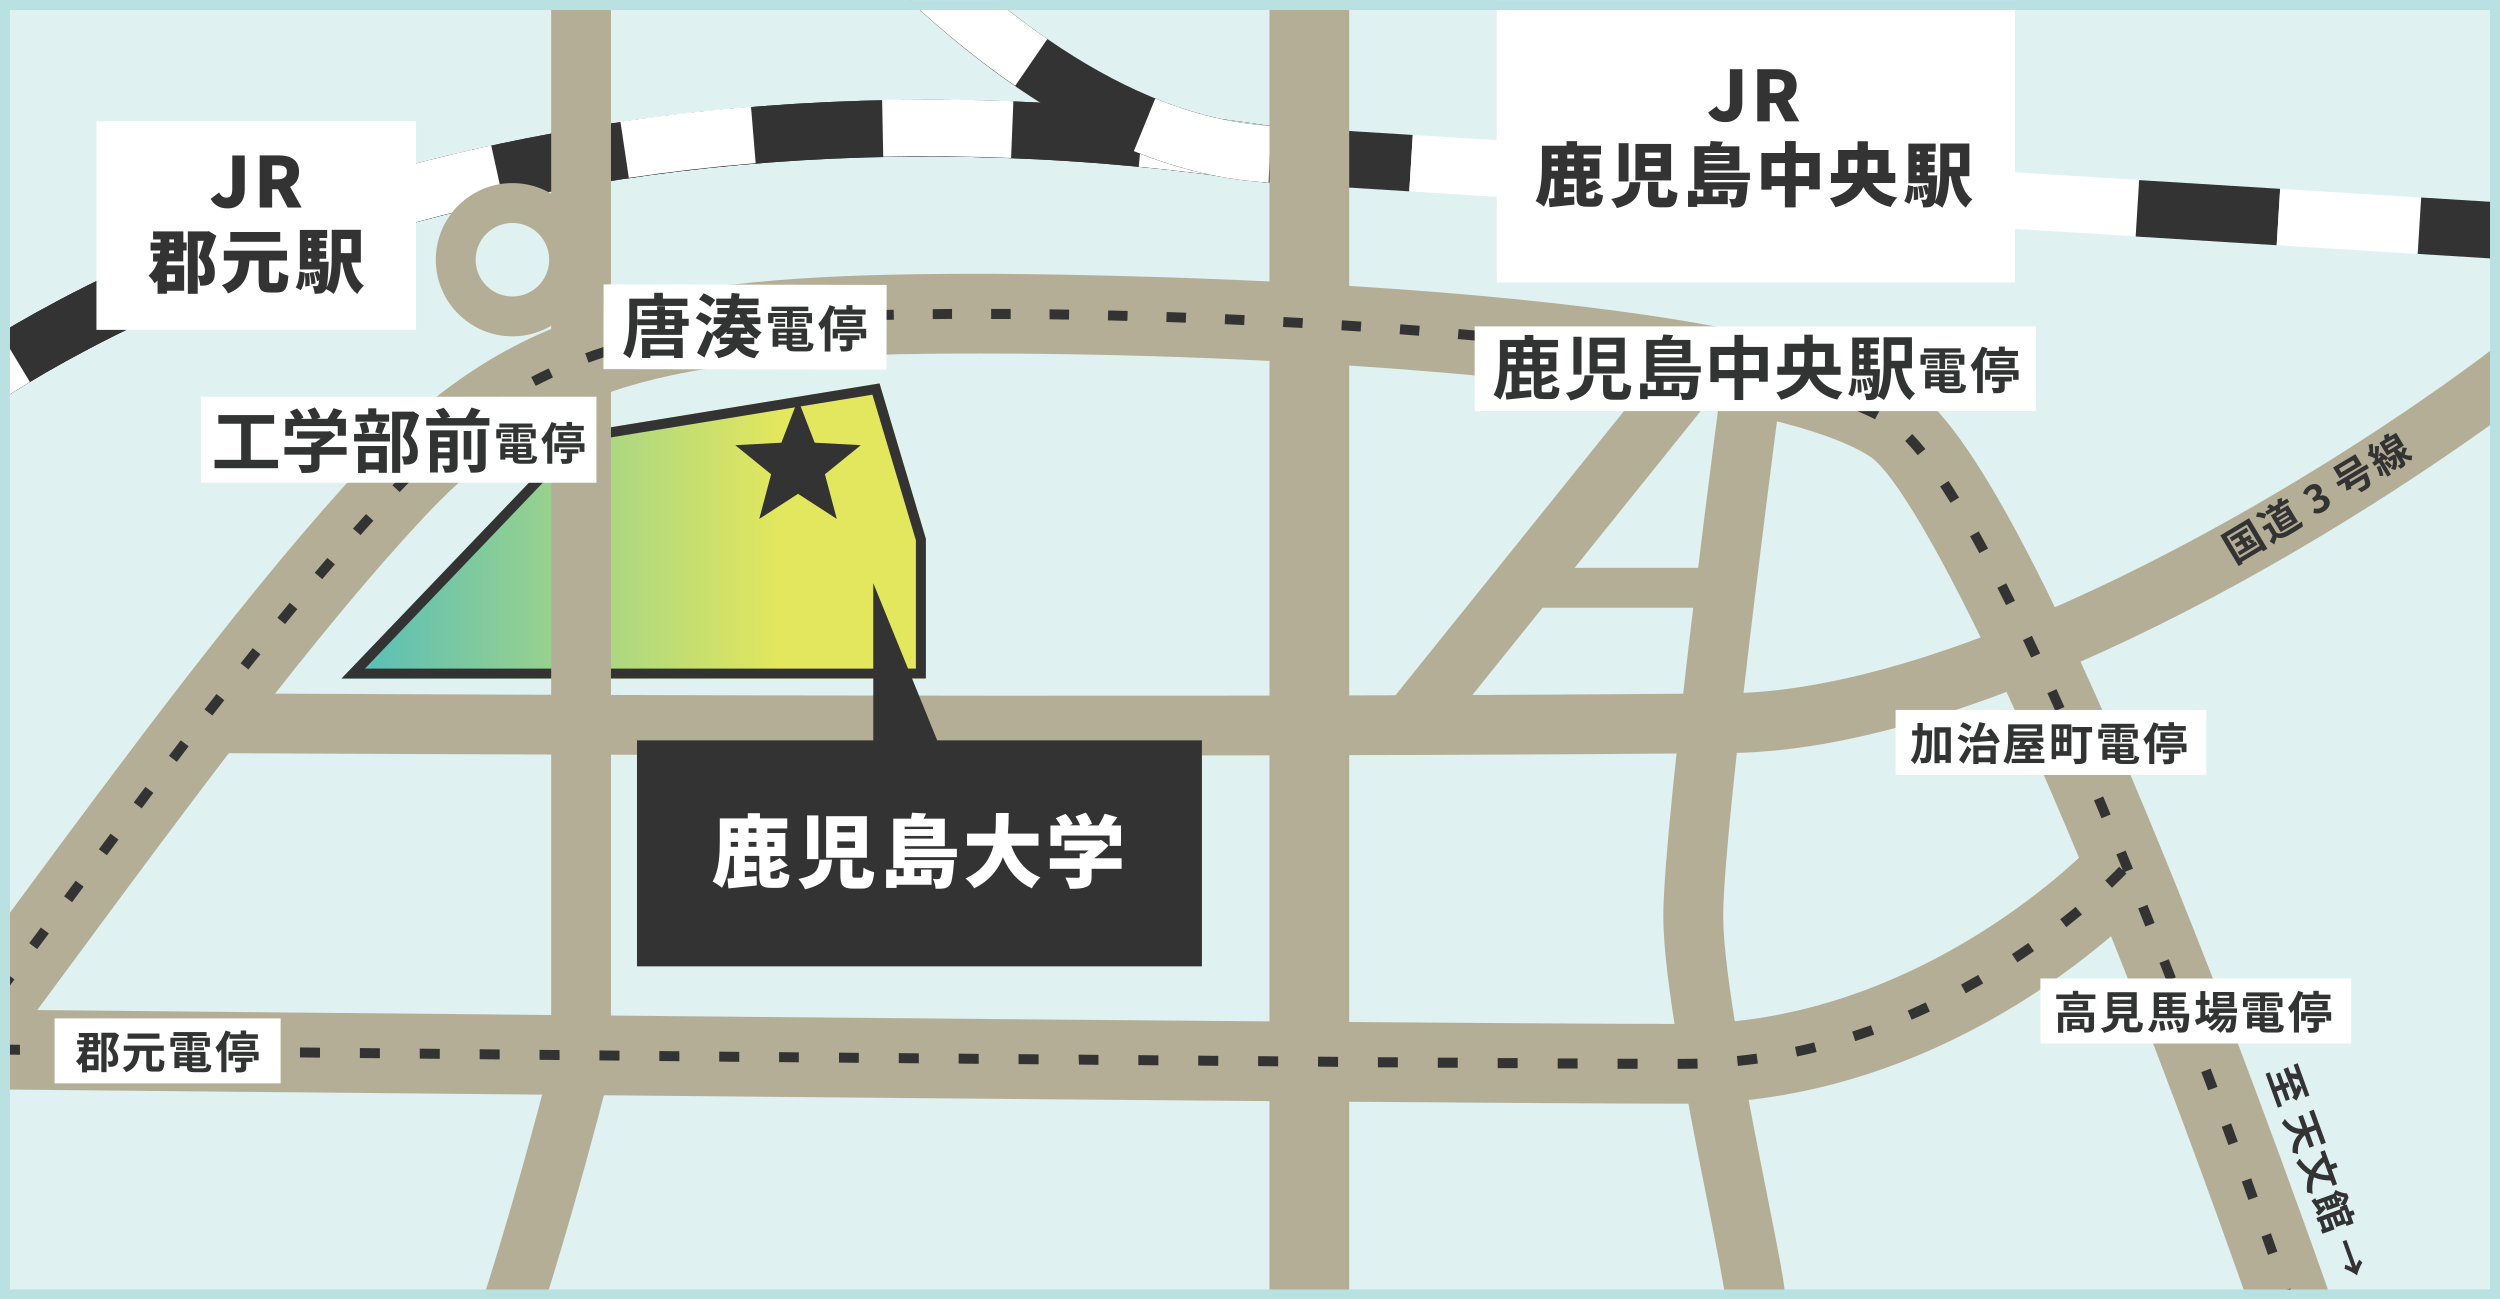 <?xml version="1.0" encoding="UTF-8"?><svg id="b" xmlns="http://www.w3.org/2000/svg" width="88.5mm" height="46mm" xmlns:xlink="http://www.w3.org/1999/xlink" viewBox="0 0 250.87 130.39"><defs><style>.f{fill:url(#e);}.g,.h{fill:none;}.i{fill:#fff;}.j{fill:#b5ae97;}.k{fill:#bae1e2;}.l{fill:#323333;}.m{fill:#333;}.n{fill:#dff1f0;}.h{clip-path:url(#d);}</style><clipPath id="d"><rect class="g" y="0" width="250.87" height="130.39"/></clipPath><linearGradient id="e" x1="34.28" y1="53.29" x2="92.91" y2="53.29" gradientUnits="userSpaceOnUse"><stop offset="0" stop-color="#53bdbb"/><stop offset=".75" stop-color="#e3e75d"/></linearGradient></defs><g id="c"><rect class="n" y="0" width="250.87" height="130.39"/><g class="h"><path class="m" d="m-2.2,41.72l-3.45-4.54c.51-.39,12.68-9.54,35.31-17.17,20.78-7.01,54.68-13.97,98.21-7.31l-.86,5.63c-42.26-6.47-75.13.23-95.26,6.99C9.92,32.65-2.08,41.63-2.2,41.72Z"/><path class="m" d="m-2.2,41.72l-3.45-4.54c.51-.39,12.68-9.54,35.31-17.17,20.78-7.01,54.68-13.97,98.21-7.31l-.86,5.63c-42.26-6.47-75.13.23-95.26,6.99C9.92,32.65-2.08,41.63-2.2,41.72Z"/><path class="i" d="m-2.19,41.72l-1.72-2.27h0s-2.75.77-2.75.77c-.65-2.34.91-3.28,6.72-6.77l2.94,4.88c-3.4,2.05-5.16,3.38-5.18,3.39Zm16.41-9.37l-2.44-5.15c3.9-1.84,8-3.58,12.19-5.16l2.01,5.33c-4.05,1.52-8,3.2-11.76,4.97Zm23.89-9.03l-1.61-5.47c4.17-1.23,8.47-2.32,12.79-3.27l1.22,5.57c-4.19.91-8.36,1.98-12.4,3.17Zm88.9-4.99c-4.25-.65-8.54-1.19-12.74-1.6l.55-5.67c4.31.42,8.7.97,13.05,1.64l-.86,5.63Zm-63.91-.49l-.84-5.64c4.3-.64,8.71-1.15,13.1-1.51l.47,5.68c-4.27.35-8.55.85-12.73,1.47Zm38.36-1.99c-4.31-.17-8.65-.22-12.83-.13l-.11-5.7c4.29-.08,8.75-.04,13.17.13l-.23,5.7Z"/><rect class="m" x="131.68" y="8.84" width="5.67" height="14.17" transform="translate(158.75 -117.34) rotate(93.55)"/><rect class="i" x="145.82" y="9.72" width="5.67" height="14.17" transform="translate(174.64 -130.52) rotate(93.55)"/><rect class="m" x="159.97" y="10.6" width="5.67" height="14.17" transform="translate(190.54 -143.71) rotate(93.55)"/><rect class="i" x="174.12" y="11.48" width="5.67" height="14.17" transform="translate(206.44 -156.9) rotate(93.55)"/><path class="m" d="m127.29,18.31c-13.64-.71-28.09-9.18-42.96-25.19-10.88-11.72-17.8-23.06-18.09-23.54l4.87-2.96c.27.44,27.32,44.48,56.47,45.99l-.29,5.69Z"/><path class="i" d="m127.29,18.31c-4.38-.23-8.93-1.29-13.51-3.15l2.15-5.28c3.99,1.62,7.92,2.55,11.66,2.74l-.3,5.69Zm-25.42-9.7c-3.44-2.37-6.96-5.2-10.44-8.41l3.86-4.19c3.29,3.03,6.59,5.69,9.81,7.9l-3.23,4.7Zm-19.74-17.92c-2.85-3.21-5.67-6.66-8.38-10.26l4.55-3.43c2.62,3.48,5.34,6.81,8.09,9.91l-4.26,3.79Z"/><path class="f" d="m92.91,68.09h-58.63l23.59-24.65,30.39-4.96,4.65,15.59v14.02Z"/><path class="m" d="m87.55,39.61l4.36,14.61v12.87h-55.29l21.74-22.72,29.19-4.77m.71-1.13l-30.39,4.96-23.59,24.65h58.63v-14.02l-4.65-15.59h0Z"/><rect class="j" x="127.39" y="0" width="8" height="130.39"/><path class="j" d="m48.93,146.88l-5.54-2.31c5.51-13.24,11.14-35.15,11.92-38.19V0h6v107.12l-.09.36c-.25,1.01-6.21,24.81-12.29,39.4Z"/><path class="j" d="m51.42,33.75c-4.24,0-7.69-3.45-7.69-7.69s3.45-7.69,7.69-7.69,7.69,3.45,7.69,7.69-3.45,7.69-7.69,7.69Zm0-11.38c-2.03,0-3.69,1.65-3.69,3.69s1.65,3.69,3.69,3.69,3.69-1.65,3.69-3.69-1.65-3.69-3.69-3.69Z"/><path class="j" d="m108.23,75.81c-44.71,0-86.22-.24-86.84-.24l.04-6c.94,0,94.31.55,151.94,0,24.41-.23,60.87-22.01,79.42-36.59l3.71,4.72c-16.52,12.98-55.14,37.6-83.07,37.87-19.32.18-42.67.24-65.19.24Z"/><rect class="j" x="133.34" y="51.92" width="44.97" height="6" transform="translate(15.38 141.94) rotate(-51.2)"/><path class="j" d="m179.14,130.39h-6c-.03-.88-.94-5.48-1.75-9.54-1.89-9.5-4.48-22.5-4.48-28.92,0-9.6,6-54.69,6.26-56.61l5.95.79c-.06.46-6.2,46.61-6.2,55.81,0,5.83,2.63,19.02,4.36,27.75,1.29,6.5,1.87,9.43,1.87,10.71Z"/><rect class="j" x="154.59" y="56.98" width="18.8" height="4"/><path class="j" d="m228.61,139.31c-21.6-62.65-36.55-90.57-40.9-93.46-10.17-6.74-53.64-10.38-89.38-10.38-29.82,0-42.73,2.47-55.72,16.35-10.94,11.68-24.25,29.73-34.95,44.23-2.92,3.96-5.68,7.7-8.03,10.81l-6.39-4.82c2.32-3.07,5.07-6.8,7.97-10.74,10.82-14.67,24.28-32.92,35.55-44.95,15.23-16.26,30.62-18.88,61.56-18.88,3.11,0,76.34.13,93.8,11.71,12.86,8.53,38.94,82.73,44.04,97.52l-7.56,2.61Z"/><path class="j" d="m168.93,110.75c-25.98,0-167.55-1.41-168.97-1.43l.08-8c1.43.01,142.95,1.43,168.89,1.43,24.11,0,41.04-17.98,41.21-18.16l5.88,5.42c-.78.85-19.4,20.74-47.09,20.74Z"/><rect class="i" x="176.28" y="11.61" width="5.67" height="14.17" transform="translate(208.88 -158.92) rotate(93.55)"/><rect class="m" x="190.43" y="12.49" width="5.67" height="14.17" transform="translate(224.78 -172.1) rotate(93.55)"/><rect class="i" x="204.57" y="13.37" width="5.67" height="14.17" transform="translate(240.67 -185.29) rotate(93.55)"/><rect class="m" x="218.72" y="14.25" width="5.67" height="14.17" transform="translate(256.57 -198.47) rotate(93.55)"/><rect class="i" x="232.87" y="15.12" width="5.67" height="14.17" transform="translate(272.47 -211.66) rotate(93.55)"/><rect class="m" x="247.01" y="16" width="5.67" height="14.17" transform="translate(288.37 -224.85) rotate(93.55)"/><path class="m" d="m228.99,111l-.41.15-1.23-3.4.41-.15.53,1.45.5-.18-.4-1.1.41-.15.4,1.1.38-.14.17.46-.38.14.41,1.14-.41.15-.41-1.14-.5.18.54,1.49Zm.61-3.91c.06.18.14.38.23.61.21.03.44.05.66.05l-.33-.91.41-.15,1.17,3.24-.41.15-.35-.96c-.13.43-.34,1.01-.53,1.32l-.43-.29c.06-.08.12-.19.17-.31-.39-.92-.78-1.91-1.04-2.57l.45-.18Zm1.09,1.23c-.22-.02-.46-.06-.67-.1.13.34.27.71.41,1.07.06-.16.12-.32.17-.46l.36.26-.28-.77Z"/><path class="m" d="m231.3,113.9c-.53.47-.79,1.08-.69,1.92-.14-.07-.39-.13-.55-.15-.06-.79.18-1.38.67-1.89-.56-.03-1.16-.29-1.75-1.08.1-.09.24-.3.3-.42.62.85,1.24,1.03,1.78.98l-.44-1.21.46-.17.46,1.28s.07-.03.11-.04l.58-.21-.51-1.39.46-.17,1.21,3.33-.46.17-.53-1.46-.58.21-.11.04.49,1.36-.46.17-.45-1.25Z"/><path class="m" d="m233.89,118.46c-.63,0-1.18-.11-1.69-.32-.16.49-.21,1.05-.13,1.67-.15-.07-.41-.14-.56-.16-.06-.66,0-1.24.2-1.76-.48-.29-.9-.69-1.28-1.19.1-.1.26-.31.33-.44.35.5.73.89,1.16,1.17.26-.48.64-.91,1.12-1.31l-.19-.54.44-.16.53,1.47.59-.22.16.46-.59.21.54,1.49-.44.16-.2-.54Zm-.67-1.85c-.35.31-.63.66-.83,1.06.39.17.82.25,1.31.26l-.48-1.32Z"/><path class="m" d="m234.07,122.1l-.23.08.43,1.18-1.22.44-.15-.41.15-.05-.28-.77-.17.06-.15-.41,2.41-.88-.08-.21.42-.15-.36-.14c.13-.15.31-.43.41-.68-.25-.04-.53-.12-.82-.25l.12.33.31-.11.13.36-.31.11.14.39-1.3.47-.31-.85-.54.2c.08.12.16.24.24.36.07-.08.14-.16.21-.24l.28.3c-.21.28-.5.59-.72.75l-.31-.32c.08-.05.17-.12.26-.21-.24-.33-.49-.67-.68-.95l.37-.27c.04.06.08.13.12.21l1.76-.64-.03-.02c.07-.09.17-.27.19-.38.39.24.82.34,1.16.36l.15.4c-.09.26-.22.57-.36.78l.18-.07.26.71.39-.14.16.43-.39.14.27.75-.71.26-.09-.24-.94.34-.37-1.02Zm-.6.22l-.33.12.28.77.33-.12-.28-.77Zm.23-1.35l.19-.07-.17-.46-.19.07.17.46Zm.49-.7l-.18.07.17.46.18-.07-.17-.46Zm.76,2.2l-.22-.61-.31.11.22.61.31-.11Zm.32-1.05l-.27.1.39,1.07.27-.1-.39-1.07Z"/><path class="m" d="m236.75,126.41l.31.27c-.24.38-.44.89-.54,1.3-.34-.26-.83-.52-1.25-.66l.07-.41c.24.07.52.19.7.31l-.96-2.66.38-.14.96,2.66c.06-.2.19-.48.33-.69Z"/><rect class="i" x="150.19" y="0" width="52.02" height="28.35"/><path class="m" d="m171.42,11.29l.85-.64c.18.36.45.52.7.52.41,0,.62-.2.62-.88v-3.35h1.25v3.45c0,1.02-.54,1.86-1.71,1.86-.81,0-1.34-.31-1.72-.96Z"/><path class="m" d="m176.34,6.94h1.91c1.11,0,2.04.39,2.04,1.65,0,.76-.36,1.25-.9,1.51l1.16,2.07h-1.4l-.96-1.83h-.6v1.83h-1.25v-5.22Zm1.81,2.4c.6,0,.92-.26.92-.75s-.32-.65-.92-.65h-.56v1.4h.56Z"/><path class="m" d="m159.8,19.91c.15,0,.2-.11.22-.65.19.14.59.29.84.34-.09.88-.34,1.14-.96,1.14h-.68c-.82,0-1.01-.27-1.01-1.08v-1.73h-1.27v.55h1.02v.8h-1.02v.53c.34-.03.69-.06,1.03-.09l.02.81c-.87.1-1.78.19-2.49.26l-.09-.87.57-.04v-1.95h-.33c-.08.98-.27,2.05-.72,2.8-.18-.17-.6-.46-.83-.55.59-1,.63-2.49.63-3.54v-2.02h2.47v-.46h1.06v.46h2.4v.88h-1.75v.4h1.59v2.02h-1.32v.6c.32-.13.61-.27.82-.42l.71.66c-.46.25-1.02.43-1.53.57v.32c0,.23.03.26.2.26h.41Zm-4.1-3.21c0,.13,0,.28,0,.43h.64v-.43h-.63Zm0-1.2v.4h.63v-.4h-.63Zm2.26,0h-.69v.4h.69v-.4Zm0,1.2h-.69v.43h.69v-.43Zm.95,0v.43h.62v-.43h-.62Z"/><path class="m" d="m164.62,18.27c-.13,1.25-.43,2.13-2.37,2.61-.1-.27-.36-.69-.57-.91,1.62-.31,1.76-.85,1.85-1.69h1.1Zm-1.2-3.9v3.84h-.99v-3.84h.99Zm4.27.07v3.66h-3.58v-3.66h3.58Zm-2.6,1.42h1.56v-.55h-1.56v.55Zm0,1.37h1.56v-.57h-1.56v.57Zm1.32,1.03v1.32c0,.23.03.26.24.26h.48c.2,0,.23-.11.26-.88.2.17.66.33.94.4-.1,1.14-.37,1.44-1.1,1.44h-.74c-.91,0-1.12-.32-1.12-1.21v-1.34h1.04Z"/><path class="m" d="m171.04,18.04v.25h4.34s0,.23-.03.35c-.08,1.13-.19,1.67-.37,1.88-.15.17-.31.24-.5.27-.16.03-.43.03-.73.03,0-.27-.11-.63-.24-.87.19.03.34.03.43.03.08,0,.14-.01.2-.08.07-.08.13-.34.19-.89h-2.47v.71h.59v-.57h.93v1.33h-3.07v.28h-.92v-1.61h.92v.57h.62v-.71h-.91v-4.34h1.56c.03-.18.07-.37.08-.52l1.23.07c-.06.16-.14.32-.22.46h1.87v2.42h-3.52v.22h4.58v.74h-4.58Zm0-2.69v.21h2.5v-.21h-2.5Zm2.5,1.05v-.24h-2.5v.24h2.5Z"/><path class="m" d="m182.61,15.36v3.64h-1.07v-.33h-1.35v2.14h-1.08v-2.14h-1.34v.36h-1.02v-3.68h2.37v-1.2h1.08v1.2h2.42Zm-3.5,2.31v-1.31h-1.34v1.31h1.34Zm2.43,0v-1.31h-1.35v1.31h1.35Z"/><path class="m" d="m187.89,18.35c.5.76,1.28,1.25,2.49,1.47-.22.22-.52.66-.66.95-1.36-.32-2.18-.98-2.73-2-.43.86-1.25,1.61-2.81,2.03-.1-.25-.37-.69-.55-.9,1.28-.32,1.98-.89,2.35-1.54h-2.24v-1h.71v-2.31h1.95v-.88h1.04v.88h2.07v2.31h.68v1h-2.28Zm-1.56-1c.05-.29.06-.57.06-.85v-.47h-.92v1.32h.85Zm1.1-1.32v.48c0,.27-.01.56-.04.84h1.02v-1.32h-.98Z"/><path class="m" d="m191.08,20.18c.26-.37.35-.97.38-1.59l.54.1c-.04.68-.11,1.34-.41,1.76l-.5-.27Zm5.58-2.51c.2,1.01.57,1.88,1.27,2.33-.22.19-.52.57-.66.83-.88-.64-1.27-1.77-1.51-3.16h-.15c-.04,1.06-.18,2.35-.71,3.17-.16-.15-.55-.39-.78-.49-.02.07-.05.12-.08.15-.13.18-.27.25-.44.28-.15.03-.37.04-.62.03-.01-.24-.09-.57-.2-.78.15.02.28.02.36.02.08,0,.13-.02.18-.09.04-.06.08-.2.12-.49l-.22.08c-.03-.25-.15-.62-.27-.9l.38-.13c.06.12.11.25.16.39,0-.16.01-.34.03-.53h-2.02v-3.97h2.74v.81h-.77v.27h.67v.76h-.67v.29h.67v.76h-.67v.3h.92s0,.22-.01.33c-.05,1.2-.11,1.88-.2,2.26.48-.88.52-2.11.52-3.07v-2.72h2.92v3.28h-.95Zm-4.24,1.05c.06.41.08.95.06,1.3l-.44.06c.03-.36.01-.89-.03-1.31l.42-.04Zm-.09-3.51v.27h.31v-.27h-.31Zm.31,1.03h-.31v.29h.31v-.29Zm-.31,1.35h.31v-.3h-.31v.3Zm.55,1.06c.11.36.18.83.2,1.13l-.43.08c0-.31-.08-.78-.18-1.15l.41-.07Zm2.73-3.33v1.42h1.07v-1.42h-1.07Z"/><rect class="i" x="9.68" y="12.15" width="32.07" height="20.95"/><path class="m" d="m21.14,19.95l.85-.64c.18.36.45.52.7.52.41,0,.62-.2.62-.88v-3.35h1.25v3.45c0,1.02-.54,1.86-1.71,1.86-.81,0-1.34-.31-1.72-.96Z"/><path class="m" d="m26.06,15.59h1.91c1.11,0,2.04.39,2.04,1.65,0,.76-.36,1.25-.9,1.51l1.16,2.07h-1.4l-.96-1.83h-.6v1.83h-1.25v-5.22Zm1.81,2.4c.6,0,.92-.26.92-.75s-.32-.65-.92-.65h-.56v1.4h.56Z"/><path class="m" d="m18.39,24.33h.34v.8h-.34v1.1h-1.59c-.04.13-.07.27-.12.4h1.8v2.54h-1.73v.3h-.94v-1.32c-.09.1-.19.19-.29.28-.13-.23-.43-.62-.62-.78.48-.4.76-.9.94-1.41h-.48v-.81h.68c.01-.1.03-.2.04-.29h-.97v-.8h1v-.31h-.75v-.81h3.04v1.12Zm-1.64,3.19v.75h.81v-.75h-.81Zm.71-2.39h-.48c0,.1-.02.2-.03.29h.51v-.29Zm-.46-.8h.46v-.31h-.46v.31Zm4.71-.69c-.24.69-.53,1.48-.78,2.07.55.61.63,1.17.63,1.62,0,.57-.13.92-.42,1.11-.14.1-.32.17-.51.2-.15.02-.34.03-.55.02,0-.27-.09-.69-.24-.97v1.79h-.99v-6.26h1.95l.15-.03.75.46Zm-1.87,4.02c.13.01.23.01.32.01s.18-.01.26-.06c.1-.06.15-.19.15-.42,0-.36-.14-.85-.64-1.36.17-.46.37-1.13.52-1.67h-.61v3.5Z"/><path class="m" d="m27.72,28.4c.21,0,.25-.17.28-1.15.22.17.67.35.94.42-.1,1.3-.35,1.68-1.12,1.68h-.76c-.89,0-1.11-.32-1.11-1.26v-1.95h-.91c-.13,1.44-.43,2.61-2.16,3.31-.11-.26-.39-.64-.62-.83,1.44-.53,1.6-1.41,1.68-2.48h-1.48v-.99h6.34v.99h-1.79v1.95c0,.28.03.32.23.32h.48Zm.4-4.14h-5.01v-.98h5.01v.98Z"/><path class="m" d="m29.67,28.84c.26-.37.35-.97.38-1.59l.54.1c-.04.68-.11,1.34-.41,1.76l-.5-.27Zm5.58-2.51c.2,1.01.57,1.88,1.27,2.33-.22.19-.52.57-.66.83-.88-.64-1.27-1.77-1.51-3.16h-.15c-.04,1.06-.18,2.35-.71,3.17-.16-.15-.55-.39-.78-.49-.02.07-.05.12-.08.15-.13.18-.27.25-.44.28-.15.03-.37.04-.62.03-.01-.24-.09-.57-.2-.78.15.02.28.02.36.02.08,0,.13-.02.18-.09.04-.06.08-.2.12-.49l-.22.08c-.03-.25-.15-.62-.27-.9l.38-.13c.06.12.11.25.16.39,0-.16.01-.34.03-.53h-2.02v-3.97h2.74v.81h-.77v.27h.67v.76h-.67v.29h.67v.76h-.67v.3h.92s0,.22-.01.33c-.05,1.2-.11,1.88-.2,2.26.48-.88.52-2.11.52-3.07v-2.72h2.92v3.28h-.95Zm-4.24,1.05c.06.41.08.95.06,1.3l-.44.06c.03-.36.01-.89-.03-1.31l.42-.04Zm-.09-3.51v.27h.31v-.27h-.31Zm.31,1.03h-.31v.29h.31v-.29Zm-.31,1.35h.31v-.3h-.31v.3Zm.55,1.06c.11.36.18.83.2,1.13l-.43.08c0-.31-.08-.78-.18-1.15l.41-.07Zm2.73-3.33v1.42h1.07v-1.42h-1.07Z"/><polygon class="m" points="229.21 130.56 228.88 129.62 229.83 129.29 230.15 130.23 229.21 130.56"/><path class="m" d="m227.59,125.93l-.65-1.84.94-.34.65,1.84-.94.33Zm-1.97-5.52l-.66-1.84.94-.34.66,1.84-.94.34Z"/><path class="m" d="m223.62,114.91l-.67-1.84.94-.35.67,1.84-.94.34Zm-2.04-5.5l-.69-1.83.94-.35.69,1.83-.94.35Zm-2.07-5.49l-.7-1.83.93-.36.7,1.83-.93.36Zm-2.1-5.48l-.71-1.82.93-.36.71,1.82-.93.36ZM3.73,95.24l-.8-.6,1.17-1.57.8.6-1.17,1.57Zm211.55-2.26l-.72-1.82.93-.37.72,1.82-.93.37Zm-208.05-2.45l-.8-.59,1.16-1.57.8.6-1.16,1.57Zm205.88-2.99l-.74-1.81.93-.38.74,1.81-.93.38Zm-202.39-1.72l-.8-.6,1.17-1.57.8.6-1.17,1.57Zm200.16-3.71l-.75-1.8.92-.39.75,1.81-.92.38Zm-196.66-.99l-.8-.6,1.17-1.56.8.6-1.17,1.56Zm194.38-4.41l-.77-1.79.92-.4.77,1.8-.92.39Zm-190.85-.26l-.8-.61,1.19-1.56.79.61-1.18,1.55Zm3.56-4.65l-.79-.61,1.2-1.55.79.62-1.2,1.54Zm184.94-.46l-.8-1.78.91-.41.8,1.79-.91.41Zm-181.33-4.16l-.78-.62,1.22-1.53.78.62-1.22,1.53Zm178.91-1.18c-.28-.6-.55-1.18-.83-1.77l.9-.43c.28.58.55,1.18.83,1.77l-.91.42Zm-175.23-3.38l-.77-.63c.41-.5.83-1.01,1.24-1.51l.77.64c-.41.5-.83,1-1.24,1.51Zm172.7-1.9c-.29-.59-.58-1.17-.87-1.74l.89-.45c.29.57.58,1.16.88,1.75l-.9.44Zm-168.96-2.6l-.76-.65c.42-.5.85-1,1.27-1.49l.76.65c-.42.49-.85.99-1.27,1.48Zm166.29-2.6c-.31-.58-.63-1.15-.94-1.71l.87-.49c.31.56.63,1.13.94,1.72l-.88.47Zm-162.46-1.82l-.75-.66c.44-.49.87-.98,1.31-1.46l.74.67c-.43.48-.87.97-1.3,1.45Zm159.56-3.25c-.35-.57-.7-1.12-1.04-1.64l.84-.55c.35.53.7,1.08,1.06,1.67l-.85.52Zm-155.62-1.07l-.73-.68c.46-.48.91-.96,1.37-1.42l.71.7c-.45.45-.9.92-1.35,1.4Zm152.33-3.7c-.44-.54-.86-1.02-1.26-1.43l.71-.7c.42.43.87.94,1.32,1.5l-.78.63Zm-148.17-.36l-.66-.75c.5-.44,1-.87,1.5-1.28l.64.77c-.49.41-.98.82-1.47,1.26Zm143.88-3.25c-.53-.28-1.12-.55-1.73-.81l.39-.92c.64.27,1.25.56,1.81.84l-.46.89Zm-139.34-.35l-.57-.82c.54-.38,1.09-.74,1.64-1.1l.54.84c-.54.34-1.07.7-1.61,1.07Zm133.98-1.79c-.6-.19-1.22-.38-1.86-.56l.27-.96c.65.18,1.28.37,1.89.57l-.3.95Zm-129.03-1.21l-.46-.89c.58-.3,1.17-.59,1.77-.87l.42.91c-.58.27-1.16.56-1.73.85Zm123.41-.31c-.62-.15-1.25-.29-1.9-.43l.21-.98c.65.14,1.29.28,1.92.43l-.23.97Zm-5.72-1.19c-.63-.12-1.27-.23-1.92-.34l.17-.99c.65.11,1.3.23,1.93.34l-.18.98Zm-112.39-.83l-.34-.94c.61-.23,1.23-.44,1.86-.64l.31.95c-.62.2-1.23.41-1.83.63Zm106.62-.13c-.64-.1-1.28-.19-1.93-.28l.14-.99c.65.09,1.3.19,1.94.29l-.15.99Zm-5.8-.81c-.64-.08-1.29-.16-1.94-.24l.12-.99c.65.08,1.3.16,1.94.24l-.13.99Zm-5.82-.68c-.64-.07-1.29-.14-1.94-.2l.1-1c.65.07,1.3.14,1.95.21l-.11.99Zm-89.45-.06l-.24-.97c.63-.16,1.27-.3,1.92-.44l.21.98c-.64.14-1.27.28-1.89.44Zm83.62-.52l-1.95-.17.09-1,1.95.17-.09,1Zm-5.84-.5l-1.94-.15.07-1,1.95.15-.08,1Zm-72.08-.13l-.16-.99c.64-.1,1.29-.2,1.94-.29l.14.99c-.65.09-1.29.18-1.92.29Zm66.24-.29l-1.95-.13.06-1,1.95.13-.07,1Zm-5.85-.36l-1.95-.1.05-1,1.95.11-.06,1Zm-54.61-.09l-.1-1c.64-.06,1.29-.12,1.95-.18l.08,1c-.66.06-1.3.11-1.94.18Zm48.76-.2l-1.95-.09.04-1,1.96.09-.05,1Zm-5.86-.24l-1.95-.07.03-1,1.96.07-.04,1Zm-37.08,0l-.06-1c.64-.04,1.29-.07,1.96-.1l.05,1c-.66.03-1.31.06-1.95.1Zm31.22-.18l-1.95-.05.02-1,1.96.05-.03,1Zm-25.38-.07l-.03-1c.64-.02,1.3-.04,1.96-.05l.02,1c-.66.01-1.31.03-1.95.05Zm19.52-.06l-1.95-.03v-1s1.97.03,1.97.03l-.02,1Zm-13.67-.05v-1s1.94-.02,1.94-.02v1s-1.94.02-1.94.02Zm7.81-.01h-1.95s0-1.01,0-1.01h1.96s0,1.01,0,1.01Z"/><rect class="m" x=".25" y="97.89" width="1" height="1" transform="translate(-78.3 39.8) rotate(-53.02)"/><path class="m" d="m168.93,107.25h-.58v-1h.58c.47,0,.94,0,1.4-.02l.03,1c-.47.01-.95.02-1.43.02Zm-4.6,0h-2.01s0-1.01,0-1.01h2.01s0,1.01,0,1.01Zm-6.02-.03h-2s0-1.01,0-1.01h2s0,1.01,0,1.01Zm-6.02-.04h-2s0-1.01,0-1.01h2s0,1.01,0,1.01Zm-6.01-.04h-2s0-1.01,0-1.01h2s0,1.01,0,1.01Zm-6.01-.04h-2s0-1.01,0-1.01h2s0,1.01,0,1.01Zm-6.01-.05l-2-.02v-1s2.01.02,2.01.02v1Zm-6.01-.05l-2-.02v-1s2.01.02,2.01.02v1Zm46.14-.03l-.1-1c.66-.07,1.32-.15,1.97-.24l.14.99c-.66.09-1.33.17-2,.24Zm-52.15-.02l-2-.02v-1s2.01.02,2.01.02v1Zm-6.01-.05l-2-.02v-1s2.01.02,2.01.02v1Zm-6.01-.05l-1.95-.02-.04-1,2,.02v1Zm-6.01-.05l-2-.02v-1s2.01.02,2.01.02v1Zm-6.01-.05l-2-.02v-1s2.01.02,2.01.02v1Zm-6.01-.05l-2-.02v-1s2.01.02,2.01.02v1Zm-6.01-.05l-1.99-.02v-.5s0-.5,0-.5l1.99.02v1Zm-6.02-.05l-1.98-.02v-.5s0-.5,0-.5l1.98.02v1Zm-5.99-.05l-2-.02v-1s2.01.02,2.01.02v1Zm-6.01-.06l-2-.02v-1s2.01.02,2.01.02v1Zm-6.01-.06l-2-.02v-1s2.01.02,2.01.02v1Zm-6.01-.06l-2-.02v-1s2.01.02,2.01.02v1Zm-6.01-.06l-2-.02v-1s2.01.02,2.01.02v1Zm-6.01-.06l-2-.02v-1s2.01.02,2.01.02v1Zm-6.01-.06l-2-.02v-1s2.01.02,2.01.02v1Zm-6.01-.06l-2-.02v-1s2.01.02,2.01.02v1Zm52.06-.01v-.5s0,.5,0,.5Zm-58.08-.04l-2-.02v-1s2.01.02,2.01.02v1Zm52.07-.01v-.5s0,.5,0,.5Zm102.18-.04l-.21-.98c.65-.14,1.3-.29,1.93-.45l.24.97c-.65.16-1.3.31-1.97.45Zm-160.26-.01l-2-.02v-1s2.01.02,2.01.02v1Zm-6.02-.06l-2-.02v-1s2.01.02,2.01.02v1Zm-6.02-.06l-2.01-.02v-1s2.02.02,2.02.02v1Zm-6.04-.06l-2.03-.02v-1s2.04.02,2.04.02v1Zm184.18-1.37l-.31-.95c.63-.21,1.26-.42,1.88-.64l.34.94c-.63.22-1.26.44-1.91.65Zm5.66-2.14l-.4-.92c.61-.27,1.22-.54,1.81-.82l.42.91c-.6.28-1.21.56-1.84.83Zm5.43-2.65l-.48-.88c.59-.32,1.17-.65,1.73-.97l.5.86c-.57.33-1.16.66-1.76.99Zm5.18-3.11l-.55-.83c.57-.37,1.12-.75,1.65-1.12l.57.82c-.54.37-1.09.75-1.67,1.13Zm4.91-3.53l-.62-.79c.55-.43,1.07-.85,1.55-1.25l.64.77c-.49.4-1.01.83-1.57,1.27Zm4.59-3.95l-.69-.73c.84-.79,1.32-1.3,1.4-1.39l.73.68c-.09.1-.58.62-1.45,1.44Z"/><rect class="i" x="70.51" y="18.61" width="8.5" height="28.4" transform="translate(41.81 107.51) rotate(-89.89)"/><path class="l" d="m63.95,30.71v1.3c0,1.13-.11,2.86-.75,3.94-.14-.14-.49-.37-.67-.46.58-1,.62-2.46.62-3.49v-2.03s2.5,0,2.5,0v-.59s.87,0,.87,0v.59s2.46,0,2.46,0v.73s-5.04-.01-5.04-.01Zm5.16,1.28v.71s-.66,0-.66,0v.9s-4.09,0-4.09,0v-.58s1.58,0,1.58,0v-.38s-1.98,0-1.98,0v-.6s1.98,0,1.98,0v-.34s-1.52,0-1.52,0v-.59s1.52,0,1.52,0v-.38s.79,0,.79,0v.38s1.72,0,1.72,0v.88s.66,0,.66,0Zm-4.68,1.93h4.08s0,2,0,2h-.87s0-.23,0-.23h-2.38s0,.23,0,.23h-.83s0-2,0-2Zm.83.62v.53s2.38,0,2.38,0v-.53s-2.38,0-2.38,0Zm2.41-1.52v-.38s-.92,0-.92,0v.38s.92,0,.92,0Zm-.92-.98h.92s0-.34,0-.34h-.92s0,.34,0,.34Z"/><path class="l" d="m70.94,32.64c-.23-.22-.73-.53-1.13-.7l.46-.61c.41.15.91.42,1.16.64l-.49.67Zm-.99,2.77c.28-.55.7-1.43,1-2.25l.66.46c-.27.75-.6,1.56-.92,2.25l-.75-.46Zm1.32-4.62c-.23-.23-.72-.55-1.13-.74l.48-.62c.39.18.9.46,1.15.68l-.5.67Zm3.08,2.72c-.01.13-.03.25-.05.37h1.39s0,.65,0,.65h-1.13c.34.4.88.63,1.65.72-.16.17-.38.48-.48.7-.86-.16-1.42-.5-1.8-1.05-.32.48-.86.82-1.85,1.04-.06-.2-.27-.5-.42-.65.85-.17,1.3-.41,1.56-.77h-.99s0-.64,0-.64c-.07.06-.14.1-.22.15-.1-.15-.43-.48-.61-.62.43-.24.77-.54,1.05-.9h-.83s0-.67,0-.67h1.23c.05-.1.09-.21.13-.32h-.99s0-.62,0-.62h1.18c.03-.1.05-.19.07-.29h-1.37s0-.65,0-.65h1.49c.02-.18.04-.37.06-.56l.8.06c-.02.17-.04.34-.07.5h1.97s0,.66,0,.66h-2.08c-.02.09-.04.19-.06.29h2.01s0,.62,0,.62h-1.08c.04.11.08.22.13.32h1.26s0,.67,0,.67h-.87c.27.36.61.64,1.01.83-.18.15-.41.45-.53.66-.36-.2-.66-.46-.92-.78v.27s-.67,0-.67,0Zm-.87.37c.02-.12.04-.24.06-.37h-.64s0-.23,0-.23c-.19.22-.4.42-.64.6h1.23Zm-.07-1.35c-.07.12-.14.24-.21.35h1.57c-.07-.11-.14-.23-.19-.35h-1.16Zm.42-.99c-.04.11-.08.22-.11.32h.57c-.04-.1-.07-.21-.1-.32h-.36Z"/><path class="l" d="m77.61,32.42h-.53s0-1.02,0-1.02h1.89s0-.19,0-.19h-1.55s0-.44,0-.44h3.69s0,.45,0,.45h-1.56s0,.19,0,.19h1.93s0,1.02,0,1.02h-.55s0-.62,0-.62h-1.38s0,1.04,0,1.04h-.58s0-1.04,0-1.04h-1.36s0,.62,0,.62Zm3.2,2.39c.25,0,.29-.07.33-.5.12.09.35.16.5.19-.07.6-.23.77-.78.76h-1.05c-.69,0-.88-.15-.88-.67h0s-.83-.02-.83-.02v.22h-.57s0-1.82,0-1.82h3.46s0,1.6,0,1.6h-1.5s0,.01,0,.01c0,.19.06.22.36.22h.95Zm-3.1-2.34h1.08s0,.33,0,.33h-1.08s0-.33,0-.33Zm1.08-.17h-.99s0-.32,0-.32h.99s0,.32,0,.32Zm.15,1.88v-.22s-.83,0-.83,0v.21s.83,0,.83,0Zm-.83-.8v.22s.83,0,.83,0v-.22s-.83,0-.83,0Zm2.31.8v-.22s-.91,0-.91,0v.21s.91,0,.91,0Zm0-.8h-.91s0,.22,0,.22h.91s0-.22,0-.22Zm-.67-.91h1.09s0,.33,0,.33h-1.09s0-.33,0-.33Zm.98-.49v.32s-.98,0-.98,0v-.32s.98,0,.98,0Z"/><path class="l" d="m83.69,31.11c-.11.24-.23.49-.36.72v3.44s-.57,0-.57,0v-2.56c-.11.15-.22.28-.34.4-.05-.15-.21-.48-.31-.62.45-.45.88-1.16,1.14-1.87l.56.18c-.03.08-.07.17-.1.25h1.23s0-.43,0-.43h.6s0,.44,0,.44h1.32s0,.51,0,.51h-3.17s0-.45,0-.45Zm3.23,1.88v.96s-.55,0-.55,0v-.5s-2.29,0-2.29,0v.51s-.52,0-.52,0v-.97s3.36,0,3.36,0Zm-2.91-.2v-1.06s2.52,0,2.52,0v1.06s-2.52,0-2.52,0Zm.25.85h1.98s0,.47,0,.47h-.71s0,.58,0,.58c0,.28-.06.43-.26.5-.21.08-.49.08-.87.08-.02-.17-.1-.38-.16-.54.24.02.53.02.6.01.08,0,.1-.02.1-.07v-.57s-.68,0-.68,0v-.47Zm.32-1.25h1.36s0-.27,0-.27h-1.36s0,.27,0,.27Z"/><rect class="i" x="171.89" y="8.84" width="8.5" height="56.32" transform="translate(139.14 213.14) rotate(-90)"/><path class="l" d="m155.55,39.35c.17,0,.22-.1.25-.68.15.12.49.24.69.29-.08.84-.28,1.08-.85,1.08h-.81c-.74,0-.92-.22-.92-.93v-1.86h-1.43v.64h1.16v.67h-1.16v.7c.39-.04.78-.08,1.18-.11v.68c-.87.1-1.8.2-2.5.27l-.08-.71c.18-.01.39-.03.61-.05v-2.08h-.42c-.07.97-.26,2.05-.71,2.82-.15-.14-.49-.37-.68-.46.59-1,.63-2.45.63-3.49v-2.02h2.49v-.5h.87v.5h2.47v.73h-1.79v.51h1.63v1.91h-1.48v.76c.39-.15.77-.32,1.02-.48l.6.54c-.47.25-1.07.45-1.62.6v.44c0,.21.04.25.25.25h.6Zm-4.24-3.23c0,.15,0,.3,0,.46h.81v-.58h-.81v.12Zm0-1.3v.51h.81v-.51h-.81Zm2.45,0h-.88v.51h.88v-.51Zm0,1.18h-.88v.58h.88v-.58Zm.78,0v.58h.84v-.58h-.84Z"/><path class="l" d="m159.92,37.67c-.14,1.23-.48,2.07-2.32,2.51-.08-.22-.29-.57-.47-.75,1.58-.31,1.78-.88,1.88-1.77h.9Zm-1.22-3.88v3.8h-.81v-3.8h.81Zm4.34.09v3.6h-3.52v-3.6h3.52Zm-2.72,1.46h1.87v-.75h-1.87v.75Zm0,1.42h1.87v-.76h-1.87v.76Zm1.39.89v1.42c0,.21.03.25.27.25h.64c.22,0,.26-.12.29-.92.17.14.55.27.77.33-.09,1.1-.31,1.38-.97,1.38h-.85c-.81,0-1-.26-1-1.02v-1.44h.85Z"/><path class="l" d="m166.03,37.37v.34h4.41s0,.2-.03.3c-.09,1.15-.19,1.67-.38,1.86-.13.15-.28.21-.47.24-.17.02-.46.03-.78.01,0-.22-.09-.52-.2-.71.25.03.47.03.57.03.09,0,.15,0,.21-.07.09-.1.17-.38.22-1.06h-2.64v.81h.81v-.65h.76v1.28h-3.17v.3h-.76v-1.57h.76v.64h.83v-.81h-.97v-4.2h1.58c.06-.19.1-.39.13-.55l.99.07c-.07.17-.15.33-.23.48h1.96v2.33h-3.61v.31h4.65v.62h-4.65Zm0-2.68v.32h2.77v-.32h-2.77Zm2.77,1.18v-.34h-2.77v.34h2.77Z"/><path class="l" d="m177.39,34.8v3.5h-.88v-.35h-1.58v2.19h-.88v-2.19h-1.58v.39h-.84v-3.53h2.42v-1.21h.88v1.21h2.46Zm-3.34,2.33v-1.51h-1.58v1.51h1.58Zm2.46,0v-1.51h-1.58v1.51h1.58Z"/><path class="l" d="m182.28,37.62c.5.88,1.33,1.47,2.62,1.72-.19.17-.43.53-.54.76-1.41-.34-2.25-1.04-2.81-2.16-.39.9-1.2,1.7-2.83,2.18-.08-.2-.31-.56-.46-.74,1.41-.39,2.12-1.04,2.47-1.77h-2.38v-.82h.73v-2.3h1.98v-.91h.85v.91h2.1v2.3h.69v.82h-2.42Zm-1.29-.82c.06-.31.07-.62.07-.92v-.57h-1.14v1.48h1.07Zm.92-1.48v.57c0,.3-.01.6-.05.91h1.27v-1.48h-1.22Z"/><path class="l" d="m185.46,39.54c.25-.37.34-.97.37-1.59l.46.08c-.04.66-.11,1.33-.41,1.74l-.43-.23Zm3.19-2.51s0,.19-.01.28c-.07,1.68-.15,2.35-.32,2.56-.13.16-.25.22-.42.25-.15.03-.38.03-.63.02-.01-.2-.08-.48-.18-.65.2.02.36.02.44.02s.14-.01.19-.08c.06-.07.1-.25.14-.63l-.22.08c-.04-.25-.18-.62-.32-.91l.34-.11c.08.17.18.38.24.57.01-.21.03-.46.04-.74h-2.07v-3.82h2.68v.67h-.85v.41h.74v.63h-.74v.41h.74v.62h-.74v.43h.97Zm-1.93,1.04c.06.41.1.95.08,1.29l-.38.05c.02-.35,0-.88-.05-1.3l.36-.04Zm-.15-3.55v.41h.45v-.41h-.45Zm.45,1.04h-.45v.41h.45v-.41Zm-.45,1.47h.45v-.43h-.45v.43Zm.63.97c.12.36.21.82.24,1.13l-.37.07c-.01-.3-.11-.77-.22-1.13l.35-.06Zm3.66-1.04c.2,1.11.59,2.05,1.32,2.52-.18.15-.43.46-.54.67-.88-.64-1.29-1.76-1.52-3.19h-.33c-.02,1.06-.16,2.35-.74,3.19-.13-.13-.48-.34-.67-.41.6-.89.64-2.19.64-3.21v-2.69h2.84v3.12h-1.02Zm-1.06-2.35v1.59h1.32v-1.59h-1.32Z"/><path class="l" d="m193.25,36.6h-.53v-1.02h1.89v-.19h-1.55v-.44h3.69v.44h-1.56v.19h1.93v1.02h-.55v-.62h-1.38v1.04h-.58v-1.04h-1.36v.62Zm3.21,2.38c.25,0,.29-.07.33-.5.12.08.35.16.5.19-.07.6-.23.77-.78.77h-1.05c-.69,0-.88-.15-.88-.67h0s-.83-.01-.83-.01v.22h-.57v-1.82h3.46v1.6h-1.5c0,.2.06.23.36.23h.95Zm-3.11-2.34h1.08v.33h-1.08v-.33Zm1.08-.17h-.99v-.32h.99v.32Zm-.68,1.09v.22h.83v-.22h-.83Zm.83.8v-.22h-.83v.22h.83Zm1.48-.8h-.91v.22h.91v-.22Zm0,.8v-.22h-.91v.22h.91Zm.3-2.2v.32h-.98v-.32h.98Zm-.98.5h1.09v.33h-1.09v-.33Z"/><path class="l" d="m199.33,35.27c-.11.25-.23.49-.36.73v3.44h-.57v-2.56c-.11.15-.23.28-.34.4-.05-.15-.21-.48-.32-.62.45-.45.88-1.16,1.14-1.88l.57.18c-.03.08-.07.17-.1.25h1.23v-.44h.6v.44h1.32v.51h-3.17v-.45Zm3.23,1.88v.96h-.55v-.51h-2.29v.51h-.52v-.97h3.35Zm-2.91-.19v-1.06h2.52v1.06h-2.52Zm.25.85h1.98v.47h-.71v.59c0,.28-.05.43-.26.51-.21.08-.49.08-.87.08-.02-.17-.1-.38-.17-.54.24.02.53.02.6,0,.08,0,.1-.02.1-.07v-.57h-.68v-.47Zm.32-1.25h1.36v-.28h-1.36v.28Z"/><rect class="i" x="35.69" y="24.28" width="8.63" height="39.69" transform="translate(-4.12 84.13) rotate(-90)"/><path class="l" d="m27.9,46.14v.84h-6.37v-.84h2.67v-3.62h-2.29v-.87h5.6v.87h-2.35v3.62h2.75Z"/><path class="l" d="m34.77,45.63h-2.7v.93c0,.43-.09.65-.43.77-.33.12-.76.13-1.36.13-.06-.24-.22-.59-.34-.81.45.02.97.02,1.11.01.15,0,.18-.03.18-.13v-.91h-2.69v-.76h2.69v-.46h.4c.18-.11.37-.25.54-.39h-2.37v-.72h3.14l.18-.04.53.41c-.4.43-.95.88-1.52,1.2h2.65v.76Zm-5.36-1.9h-.78v-1.7h.95c-.13-.23-.31-.5-.48-.72l.71-.32c.25.27.53.64.64.92l-.25.12h1.1c-.1-.27-.27-.61-.44-.88l.74-.27c.22.3.46.73.55,1.01l-.34.13h1.06c.23-.33.47-.74.6-1.06l.9.27c-.19.27-.4.55-.59.79h.93v1.7h-.82v-.97h-4.47v.97Z"/><path class="l" d="m38.73,42.5c-.15.38-.29.76-.41,1.04h.81v.76h-3.6v-.76h.8c-.02-.28-.13-.71-.25-1.04l.68-.14c.15.31.26.74.29,1.02l-.66.15h1.83l-.57-.15c.1-.29.23-.74.29-1.06l.78.17Zm.32-.19h-3.38v-.72h1.28v-.62h.81v.62h1.29v.72Zm-3.12,2.44h2.89v2.69h-.81v-.32h-1.31v.35h-.77v-2.72Zm.77.72v.92h1.31v-.92h-1.31Zm5.36-3.8c-.25.67-.55,1.48-.83,2.07.59.63.7,1.18.7,1.64,0,.51-.11.85-.38,1.04-.13.09-.3.15-.48.18-.16.02-.36.02-.56.01,0-.22-.07-.58-.2-.81.15,0,.29.01.39,0,.1,0,.19-.02.26-.06.13-.08.17-.24.17-.48,0-.38-.15-.88-.71-1.43.2-.5.43-1.21.59-1.74h-.85v5.36h-.81v-6.14h1.98l.13-.03.61.38Z"/><path class="l" d="m49.11,41.95v.75h-6.34v-.75h1.49c-.13-.24-.33-.54-.53-.77l.79-.27c.25.27.53.64.65.91l-.38.13h1.95c.21-.32.43-.74.57-1.06l.9.27c-.17.27-.36.55-.53.79h1.42Zm-3.19,4.68c0,.36-.07.55-.31.67-.22.12-.55.13-.97.13-.04-.21-.16-.52-.27-.71.26.01.54.01.63,0,.08,0,.11-.03.11-.11v-.62h-1.17v1.42h-.79v-4.23h2.77v3.45Zm-1.97-2.75v.43h1.17v-.43h-1.17Zm1.17,1.51v-.46h-1.17v.46h1.17Zm2.17.72h-.76v-2.86h.76v2.86Zm.63-3.05h.82v3.48c0,.41-.08.62-.36.75-.27.13-.64.15-1.15.14-.04-.22-.18-.57-.3-.78.36.01.72.01.84,0,.11,0,.15-.03.15-.13v-3.47Z"/><path class="l" d="m50.27,43.98h-.47v-.91h1.7v-.17h-1.39v-.4h3.32v.4h-1.4v.17h1.73v.91h-.5v-.56h-1.24v.94h-.52v-.94h-1.22v.56Zm2.88,2.14c.23,0,.27-.07.3-.45.11.08.31.14.45.17-.06.54-.21.69-.7.69h-.95c-.62,0-.79-.13-.79-.6h0s-.75-.01-.75-.01v.2h-.51v-1.63h3.12v1.44h-1.35c0,.18.05.21.32.21h.85Zm-2.79-2.1h.97v.29h-.97v-.29Zm.97-.16h-.89v-.29h.89v.29Zm-.61.98v.2h.75v-.2h-.75Zm.75.72v-.19h-.75v.19h.75Zm1.33-.72h-.82v.2h.82v-.2Zm0,.72v-.19h-.82v.19h.82Zm.27-1.98v.29h-.88v-.29h.88Zm-.88.45h.98v.29h-.98v-.29Z"/><path class="l" d="m55.74,42.79c-.09.22-.2.44-.32.65v3.09h-.51v-2.3c-.1.13-.2.25-.31.36-.05-.13-.19-.43-.28-.55.41-.4.79-1.04,1.02-1.69l.51.16c-.03.07-.06.15-.09.22h1.1v-.39h.54v.39h1.18v.45h-2.85v-.4Zm2.91,1.69v.86h-.49v-.45h-2.06v.46h-.47v-.87h3.02Zm-2.62-.17v-.95h2.27v.95h-2.27Zm.23.77h1.78v.42h-.63v.53c0,.25-.05.38-.23.45-.19.07-.44.07-.78.07-.02-.15-.08-.34-.15-.49.21.01.47.01.54,0,.07,0,.09-.02.09-.07v-.51h-.61v-.42Zm.28-1.12h1.22v-.25h-1.22v.25Z"/><rect class="i" x="13.56" y="94.11" width="6.52" height="22.68" transform="translate(-88.63 122.27) rotate(-90)"/><path class="l" d="m9.84,104.37h.24v.42h-.24v.72h-1.04c-.03.1-.06.21-.1.31h1.19v1.57h-1.16v.22h-.5v-.99c-.08.1-.17.19-.27.28-.07-.12-.23-.32-.34-.41.33-.29.54-.63.65-.98h-.36v-.43h.47c.02-.1.03-.19.04-.28h-.68v-.42h.7v-.29h-.53v-.43h1.91v.73Zm-1.11,1.92v.62h.68v-.62h-.68Zm.62-1.5h-.43c0,.09-.02.18-.04.28h.47v-.28Zm-.41-.42h.41v-.29h-.41v.29Zm3.01-.5c-.17.44-.38.95-.57,1.33.4.4.48.76.48,1.05,0,.33-.08.55-.26.67-.08.06-.19.1-.32.12-.1.01-.24.01-.37,0,0-.15-.05-.37-.14-.53.11.01.21.01.27,0,.07,0,.13,0,.18-.04.08-.05.11-.14.11-.3,0-.25-.11-.57-.5-.91.14-.32.3-.78.41-1.13h-.55v3.46h-.52v-3.96h1.28l.09-.02.39.25Z"/><path class="l" d="m15.81,107.03c.15,0,.18-.12.2-.77.12.09.35.19.5.23-.05.81-.19,1.04-.65,1.04h-.54c-.51,0-.64-.17-.64-.7v-1.38h-.67c-.08.94-.29,1.71-1.36,2.14-.06-.13-.21-.33-.33-.44.94-.35,1.06-.96,1.12-1.71h-1.02v-.52h4.02v.52h-1.19v1.38c0,.17.03.2.18.2h.41Zm.19-2.8h-3.2v-.52h3.2v.52Z"/><path class="l" d="m17.57,105.04h-.47v-.91h1.7v-.17h-1.39v-.4h3.32v.4h-1.4v.17h1.73v.91h-.5v-.56h-1.24v.94h-.52v-.94h-1.22v.56Zm2.88,2.14c.23,0,.27-.07.3-.45.11.08.31.14.45.17-.06.54-.21.69-.7.69h-.95c-.62,0-.79-.13-.79-.6h0s-.75-.01-.75-.01v.2h-.51v-1.63h3.12v1.44h-1.35c0,.18.05.21.32.21h.85Zm-2.79-2.1h.97v.29h-.97v-.29Zm.97-.16h-.89v-.29h.89v.29Zm-.61.98v.2h.75v-.2h-.75Zm.75.72v-.19h-.75v.19h.75Zm1.33-.72h-.82v.2h.82v-.2Zm0,.72v-.19h-.82v.19h.82Zm.27-1.98v.29h-.88v-.29h.88Zm-.88.45h.98v.29h-.98v-.29Z"/><path class="l" d="m23.04,103.85c-.09.22-.2.44-.32.65v3.09h-.51v-2.3c-.1.13-.2.25-.31.36-.05-.13-.19-.43-.28-.55.41-.4.79-1.04,1.02-1.69l.51.16c-.03.07-.06.15-.09.22h1.1v-.39h.54v.39h1.18v.45h-2.85v-.4Zm2.91,1.69v.86h-.49v-.45h-2.06v.46h-.47v-.87h3.02Zm-2.62-.17v-.95h2.27v.95h-2.27Zm.23.77h1.78v.42h-.63v.53c0,.25-.05.38-.23.46-.19.07-.44.07-.78.07-.02-.15-.08-.34-.15-.49.21.01.47.01.54,0,.07,0,.09-.02.09-.07v-.51h-.61v-.42Zm.28-1.12h1.22v-.25h-1.22v.25Z"/><rect class="i" x="202.55" y="58.91" width="6.52" height="31.18" transform="translate(131.31 280.31) rotate(-90)"/><path class="l" d="m193.88,73.28s0,.18,0,.24c-.04,1.92-.07,2.61-.21,2.81-.1.15-.2.2-.35.23-.13.03-.33.03-.54.02,0-.15-.06-.38-.15-.54.18.01.34.02.43.02.07,0,.11-.02.15-.08.09-.12.12-.68.15-2.18h-.45c-.04,1.2-.2,2.21-.78,2.88-.08-.13-.26-.31-.39-.39.5-.57.63-1.43.66-2.48h-.52v-.52h.53c0-.24,0-.49,0-.74h.53c0,.25,0,.5,0,.74h.97Zm1.88-.29v3.56h-.54v-.28h-.58v.31h-.52v-3.6h1.63Zm-.54,2.77v-2.25h-.58v2.25h.58Z"/><path class="l" d="m197.28,74.58c-.18-.15-.56-.36-.85-.47l.29-.41c.29.1.68.28.87.43l-.31.45Zm-.7,1.68c.24-.34.57-.9.84-1.42l.4.36c-.23.47-.51.98-.77,1.42l-.46-.36Zm.96-2.88c-.17-.16-.54-.37-.84-.49l.29-.41c.3.11.67.3.86.45l-.32.45Zm.11.58c.13,0,.28,0,.44-.02.21-.44.41-1.03.53-1.48l.62.13c-.17.44-.38.92-.58,1.32.33-.02.69-.04,1.04-.06-.12-.18-.25-.35-.38-.5l.47-.24c.36.4.72.95.89,1.31l-.5.28c-.04-.11-.11-.24-.18-.37-.83.06-1.68.12-2.3.17l-.06-.54Zm.37.84h2.25v1.86h-.54v-.17h-1.19v.18h-.52v-1.88Zm.52.5v.71h1.19v-.71h-1.19Z"/><path class="l" d="m205.15,76.14v.42h-3.28v-.42h1.36v-.31h-1.06v-.42h1.06v-.26c-.42.02-.81.03-1.13.04l-.02-.42h.47c.06-.11.13-.23.19-.34h-.7c-.03.73-.14,1.63-.53,2.24-.1-.09-.35-.22-.48-.27.45-.69.48-1.71.48-2.42v-1.3h3.42v1.14h-2.88v.2h3v.42h-.68c.27.19.55.43.71.61l-.45.27c-.05-.07-.13-.14-.21-.22-.23,0-.46.02-.69.03v.28h1.08v.42h-1.08v.31h1.4Zm-3.1-3.03v.28h2.34v-.28h-2.34Zm1.29,1.33c-.07.11-.15.22-.22.32.28,0,.58-.02.89-.03-.07-.06-.15-.12-.22-.17l.19-.12h-.64Z"/><path class="l" d="m207.86,75.84h-1.53v.34h-.45v-3.5h1.98v3.16Zm-1.53-2.7v.86h.32v-.86h-.32Zm0,2.23h.32v-.91h-.32v.91Zm1.07-2.23h-.33v.86h.33v-.86Zm0,2.23v-.91h-.33v.91h.33Zm2.54-1.88h-.57v2.57c0,.29-.06.44-.26.52-.19.09-.47.1-.88.1-.02-.15-.11-.39-.18-.54.26.01.57,0,.65,0,.09,0,.12-.03.12-.1v-2.56h-.87v-.53h1.99v.53Z"/><path class="l" d="m211.03,74.11h-.47v-.91h1.7v-.17h-1.39v-.4h3.32v.4h-1.4v.17h1.73v.91h-.5v-.56h-1.24v.94h-.52v-.94h-1.22v.56Zm2.88,2.14c.23,0,.27-.07.3-.45.11.08.31.14.45.17-.06.54-.21.69-.7.69h-.94c-.62,0-.79-.13-.79-.6h0s-.75-.01-.75-.01v.2h-.51v-1.63h3.12v1.44h-1.35c0,.18.05.21.32.21h.85Zm-2.79-2.1h.97v.29h-.97v-.29Zm.97-.16h-.89v-.29h.89v.29Zm-.61.98v.2h.75v-.2h-.75Zm.75.72v-.19h-.75v.19h.75Zm1.33-.72h-.82v.2h.82v-.2Zm0,.72v-.19h-.82v.19h.82Zm.27-1.98v.29h-.88v-.29h.88Zm-.88.45h.98v.29h-.98v-.29Z"/><path class="l" d="m216.5,72.92c-.09.22-.2.44-.32.65v3.09h-.51v-2.3c-.1.13-.2.25-.31.36-.05-.13-.19-.43-.28-.55.41-.4.79-1.04,1.02-1.69l.51.16c-.03.07-.06.15-.09.22h1.1v-.39h.54v.39h1.18v.45h-2.85v-.4Zm2.91,1.69v.86h-.49v-.45h-2.06v.46h-.47v-.87h3.02Zm-2.62-.17v-.95h2.27v.95h-2.27Zm.23.77h1.78v.42h-.63v.53c0,.25-.05.38-.23.46-.19.07-.44.07-.78.07-.02-.15-.08-.34-.15-.49.21.01.47.01.54,0,.07,0,.09-.02.09-.07v-.51h-.61v-.42Zm.28-1.12h1.22v-.25h-1.22v.25Z"/><rect class="i" x="217.08" y="85.86" width="6.52" height="31.18" transform="translate(118.89 321.79) rotate(-90)"/><path class="l" d="m210.27,99.8v.45h-3.93v-.45h1.67v-.38h.54v.38h1.72Zm-.14,3.26c0,.25-.05.39-.23.47-.17.08-.41.09-.73.09-.01-.1-.05-.24-.1-.36h-1.16v.2h-.47v-1.21h1.72v.87c.15,0,.29,0,.34,0,.07,0,.09-.02.09-.07v-1h-2.55v1.58h-.52v-2.03h3.61v1.46Zm-.59-2.64v.99h-2.46v-.99h2.46Zm-.54.36h-1.4v.27h1.4v-.27Zm-.3,1.83h-.78v.29h.78v-.29Z"/><path class="l" d="m214.35,103.08c.15,0,.18-.08.2-.6.11.09.35.18.49.21-.06.71-.2.9-.64.9h-.59c-.54,0-.66-.16-.66-.67v-.72h-.54c-.09.72-.36,1.19-1.47,1.44-.05-.14-.19-.36-.3-.48.92-.17,1.12-.47,1.19-.96h-.55v-2.64h2.94v2.64h-.73v.72c0,.14.03.16.2.16h.47Zm-2.36-2.77h1.88v-.28h-1.88v.28Zm0,.71h1.88v-.28h-1.88v.28Zm0,.72h1.88v-.28h-1.88v.28Z"/><path class="l" d="m215.54,103.32c.26-.24.41-.62.48-1.01l.47.13c-.09.44-.22.88-.52,1.15l-.43-.27Zm4.14-1.59s0,.14,0,.21c-.06.94-.12,1.34-.25,1.49-.1.11-.2.15-.34.17-.13.02-.33.02-.55.01,0-.15-.07-.36-.15-.5.18.02.35.02.42.02.07,0,.11,0,.15-.05.06-.08.11-.31.15-.9h-2.99v-2.6h3.23v.46h-1.35v.28h1.2v.42h-1.2v.28h1.2v.41h-1.2v.28h1.68Zm-3.03-1.68v.28h.81v-.28h-.81Zm.81.7h-.81v.28h.81v-.28Zm-.81.98h.81v-.28h-.81v.28Zm.45.71c.09.29.16.67.18.92l-.48.08c0-.25-.07-.64-.15-.93l.45-.07Zm.74-.04c.12.26.23.6.27.82l-.44.12c-.03-.22-.13-.57-.24-.83l.41-.1Zm.61.67c-.05-.17-.18-.45-.31-.64l.39-.13c.14.19.28.45.34.63l-.41.15Z"/><path class="l" d="m222.71,101.68c-.04.07-.08.14-.13.22h1.83s0,.12,0,.18c-.06.88-.13,1.24-.26,1.37-.08.1-.18.14-.3.15-.1.01-.27.02-.46,0,0-.13-.05-.31-.12-.42.14.01.26.01.32.01.06,0,.1,0,.13-.05.06-.07.12-.3.17-.84h-.18c-.18.5-.54,1.05-.9,1.33-.09-.1-.24-.22-.38-.3.34-.22.64-.62.84-1.04h-.27c-.24.43-.66.88-1.05,1.13-.09-.1-.23-.24-.35-.32.33-.17.68-.48.92-.81h-.27c-.17.18-.34.32-.53.44-.07-.09-.24-.24-.35-.32-.32.16-.65.32-.92.46l-.2-.54c.15-.06.34-.13.55-.22v-1.27h-.45v-.5h.45v-.89h.5v.89h.42v.5h-.42v1.06l.36-.16.09.38c.16-.14.3-.3.41-.48h-.51v-.45h2.83v.45h-1.79Zm1.49-.62h-2.13v-1.52h2.13v1.52Zm-.5-1.15h-1.16v.22h1.16v-.22Zm0,.57h-1.16v.22h1.16v-.22Z"/><path class="l" d="m225.55,101.06h-.47v-.91h1.7v-.17h-1.39v-.4h3.32v.4h-1.4v.17h1.73v.91h-.5v-.56h-1.24v.94h-.52v-.94h-1.22v.56Zm2.88,2.14c.23,0,.27-.07.3-.45.11.08.31.14.45.17-.06.54-.21.69-.7.69h-.94c-.62,0-.79-.13-.79-.6h0s-.75-.01-.75-.01v.2h-.51v-1.63h3.12v1.44h-1.35c0,.18.05.21.32.21h.85Zm-2.79-2.1h.97v.29h-.97v-.29Zm.97-.16h-.89v-.29h.89v.29Zm-.61.98v.2h.75v-.2h-.75Zm.75.72v-.19h-.75v.19h.75Zm1.33-.72h-.82v.2h.82v-.2Zm0,.72v-.19h-.82v.19h.82Zm.27-1.98v.29h-.88v-.29h.88Zm-.88.45h.98v.29h-.98v-.29Z"/><path class="l" d="m231.02,99.87c-.09.22-.2.44-.32.65v3.09h-.51v-2.3c-.1.13-.2.25-.31.36-.05-.13-.19-.43-.28-.55.41-.4.79-1.04,1.02-1.69l.51.16c-.03.07-.06.15-.09.22h1.1v-.39h.54v.39h1.18v.45h-2.85v-.4Zm2.91,1.69v.86h-.49v-.45h-2.06v.46h-.47v-.87h3.02Zm-2.62-.17v-.95h2.27v.95h-2.27Zm.23.77h1.78v.42h-.63v.53c0,.25-.05.38-.23.46-.19.07-.44.07-.78.07-.02-.15-.08-.34-.15-.49.21.01.47.01.54,0,.07,0,.09-.02.09-.07v-.51h-.61v-.42Zm.28-1.12h1.22v-.25h-1.22v.25Z"/><rect class="m" x="63.92" y="74.29" width="56.69" height="22.68"/><polygon class="m" points="87.63 58.51 87.63 80.84 96.71 80.84 87.63 58.51"/><path class="i" d="m78.01,88.14c.18,0,.22-.12.25-.74.22.16.67.33.96.39-.1,1.01-.38,1.3-1.1,1.3h-.78c-.94,0-1.15-.31-1.15-1.24v-1.97h-1.45v.62h1.17v.91h-1.17v.61c.38-.03.78-.07,1.18-.1l.02.93c-.99.11-2.03.22-2.84.3l-.1-.99.65-.05v-2.22h-.38c-.09,1.12-.31,2.34-.82,3.2-.2-.19-.69-.52-.94-.63.67-1.14.72-2.84.72-4.04v-2.3h2.81v-.52h1.22v.52h2.74v1.01h-2v.46h1.81v2.31h-1.51v.68c.36-.14.7-.31.94-.48l.82.75c-.53.28-1.17.5-1.75.65v.37c0,.26.03.3.23.3h.47Zm-4.68-3.66c0,.15,0,.32,0,.49h.73v-.49h-.72Zm0-1.37v.46h.72v-.46h-.72Zm2.58,0h-.79v.46h.79v-.46Zm0,1.37h-.79v.49h.79v-.49Zm1.09,0v.49h.71v-.49h-.71Z"/><path class="i" d="m83.49,86.27c-.14,1.43-.49,2.43-2.71,2.97-.11-.31-.42-.79-.66-1.04,1.85-.36,2.01-.98,2.11-1.94h1.26Zm-1.37-4.45v4.39h-1.13v-4.39h1.13Zm4.87.08v4.17h-4.09v-4.17h4.09Zm-2.97,1.62h1.78v-.63h-1.78v.63Zm0,1.56h1.78v-.65h-1.78v.65Zm1.51,1.18v1.51c0,.26.03.3.27.3h.55c.22,0,.26-.13.3-1.01.23.19.75.38,1.07.46-.12,1.3-.42,1.65-1.26,1.65h-.85c-1.04,0-1.28-.36-1.28-1.38v-1.53h1.19Z"/><path class="i" d="m90.78,86.02v.28h4.96s0,.26-.03.4c-.1,1.3-.22,1.9-.42,2.14-.18.2-.36.27-.58.31-.18.03-.49.04-.83.03,0-.3-.12-.72-.27-.99.22.03.39.03.5.03.1,0,.16-.02.23-.09.08-.1.15-.38.22-1.02h-2.81v.81h.67v-.66h1.06v1.52h-3.51v.32h-1.05v-1.84h1.05v.66h.71v-.81h-1.04v-4.96h1.78c.04-.21.08-.42.1-.6l1.41.08c-.07.18-.16.36-.25.52h2.13v2.76h-4.02v.26h5.23v.84h-5.23Zm0-3.07v.24h2.85v-.24h-2.85Zm2.85,1.2v-.27h-2.85v.27h2.85Z"/><path class="i" d="m101.48,84.86c.52,1.45,1.45,2.61,2.92,3.18-.29.26-.68.77-.86,1.1-1.41-.65-2.29-1.71-2.9-3.13-.46,1.23-1.3,2.34-2.88,3.13-.18-.32-.54-.74-.88-.99,1.75-.79,2.49-1.99,2.81-3.29h-2.65v-1.21h2.84c.06-.7.05-1.41.06-2.07h1.28c0,.66-.02,1.37-.08,2.07h3.07v1.21h-2.72Z"/><path class="i" d="m112.55,87.18h-3.01v.8c0,.57-.13.86-.56,1.03-.42.16-.96.18-1.62.18-.07-.33-.29-.82-.46-1.13.45.02,1.08.02,1.24.02s.21-.03.21-.14v-.76h-3v-1.06h3v-.48h.5c.14-.1.27-.2.39-.3h-2.42v-1h3.44l.25-.06.73.56c-.39.44-.9.9-1.44,1.28h2.75v1.06Zm-6.05-2.3h-1.09v-2.05h1.02c-.14-.24-.32-.51-.49-.73l.99-.44c.27.3.58.72.71,1.02l-.31.14h1.06c-.11-.29-.29-.63-.46-.9l1.03-.38c.25.34.51.8.62,1.12l-.44.17h1.1c.24-.38.47-.82.61-1.18l1.27.36c-.2.29-.4.57-.6.82h.97v2.05h-1.14v-1.04h-4.84v1.04Z"/><path class="m" d="m225.69,52l1.84,3.07-.44.26-.1-.17-2.03,1.22.1.17-.42.25-1.84-3.07,2.88-1.73Zm1.08,2.78l-1.29-2.15-2.03,1.22,1.29,2.15,2.03-1.22Zm-.44-.46l.2.33-1.78,1.07-.2-.33.69-.41-.24-.4-.56.34-.21-.34.57-.34-.19-.32-.65.39-.21-.36,1.68-1.01.21.36-.65.39.19.32.58-.35.21.34-.19.11c.15.04.34.1.44.15l-.12.21.24-.14Zm-.71.43l.34-.21c-.11-.06-.28-.12-.41-.16l.15-.23-.32.19.24.4Z"/><path class="m" d="m227.26,52.05c-.21-.1-.58-.18-.88-.21l.15-.43c.29.02.67.08.88.17l-.16.46Zm1.16,1.4c.28.15.59.08.96-.12.41-.22,1.18-.7,1.61-1,.01.12.07.36.12.49-.4.27-1.08.69-1.5.92-.43.24-.77.31-1.15.18-.07.22-.14.45-.24.71l-.45-.3c.1-.17.2-.39.28-.6l-.43-.72-.39.24-.22-.37.79-.48.65,1.08Zm0-2.07c-.03-.07-.05-.14-.08-.21l-.83.5-.2-.33.48-.29c-.09-.06-.2-.12-.3-.15l.25-.31c.15.05.34.14.43.22l-.03.04.43-.26c0-.15-.02-.35-.04-.48l.46-.16c0,.14,0,.28,0,.39l.52-.31.2.33-.92.55c.01.08.02.16.03.24l.77-.46,1,1.67-1.72,1.03-1-1.67.56-.34Zm.93-.16l-.93.56.11.18.93-.56-.11-.18Zm.27.45l-.93.56.11.18.93-.56-.11-.18Zm.27.45l-.93.56.11.18.93-.56-.11-.18Z"/><path class="m" d="m232.15,51.47l.05-.46c.24.06.49.06.72-.08.26-.15.36-.38.23-.6-.14-.24-.38-.3-.93.03l-.22-.36c.47-.28.53-.52.4-.74-.12-.19-.31-.23-.52-.1-.18.11-.28.28-.34.51l-.44-.15c.1-.32.27-.59.57-.77.49-.29.97-.25,1.22.17.16.27.11.55-.09.81v.02c.34-.1.68-.02.88.31.27.45.02.96-.46,1.25-.4.24-.76.25-1.06.16Z"/><path class="m" d="m237.01,46.65l-2.24,1.34-.65-1.08,2.24-1.34.65,1.08Zm-1.25,1.49l.06.24,1.65-.99s.06.12.08.18c.27.6.35.92.29,1.11-.05.16-.14.25-.3.36-.12.09-.35.22-.6.35-.08-.11-.23-.24-.37-.31.24-.11.5-.26.6-.32.08-.05.12-.08.15-.14.04-.09,0-.27-.12-.58l-1.29.78c.02.08.03.15.04.22l-.49.2c-.03-.23-.09-.54-.16-.83l-.65.39-.22-.37,3.07-1.84.22.37-1.97,1.18Zm.38-1.96l-1.42.85.22.37,1.42-.85-.22-.37Z"/><path class="m" d="m241.54,44.95c-.08.22-.16.46-.24.66.23.09.49.13.76.1-.03.12-.05.34-.04.47-.36.01-.7-.11-.99-.28l.23.39c.11.17.14.29.06.41-.07.12-.22.22-.43.34-.08-.09-.2-.22-.3-.29.12-.07.25-.14.28-.17.04-.03.05-.04.03-.08l-.49-.82c.19.6.15,1.11-.05,1.49-.1-.05-.31-.11-.42-.12.16-.27.22-.59.17-.93l-.33.2-.19-.32-.18.25c-.04-.05-.11-.11-.17-.17l-.16.12.85,1.42-.35.21-.84-1.39-.45.32-.25-.33.24-.16c.01-.09.03-.19.03-.29-.19-.1-.46-.19-.68-.25l.04-.39s.08.02.12.02c-.02-.25-.06-.53-.11-.74l.43-.09c.02.31.04.66.03.93.07.02.13.05.19.07,0-.26,0-.53-.03-.74l.43-.05c-.02.4-.04.88-.1,1.29l.29-.2c-.08-.06-.16-.11-.24-.15l.22-.29c.27.15.58.38.74.54l-.03.04.46-.27.06-.05.25-.04-.18-.3-.66.4-.77-1.28.54-.32c-.02-.14-.05-.3-.09-.42l.5-.21c0,.13.02.25.02.37l.71-.42.77,1.28-.64.39.02.03c.12.11.25.21.38.3.05-.18.09-.38.11-.53l.48.05Zm-2.7,1.78c.16.34.29.73.33,1.01-.1,0-.28.02-.38.03-.02-.26-.16-.6-.3-.9l.36-.14Zm.67-.5c.19.14.4.34.52.49l-.24.28c-.11-.15-.32-.36-.51-.51l.23-.26Zm-.09-1.52l.92-.55-.11-.18-.92.55.11.18Zm.29.48l.92-.55-.11-.18-.92.55.11.18Z"/><polygon class="m" points="80.08 40.09 81.75 44.42 86.38 44.67 82.78 47.59 83.97 52.07 80.08 49.55 76.19 52.07 77.38 47.59 73.78 44.67 78.41 44.42 80.08 40.09"/></g><path class="k" d="m249.87,1v128.39H1V1h248.87m1-1H0v130.39h250.87V0h0Z"/></g></svg>